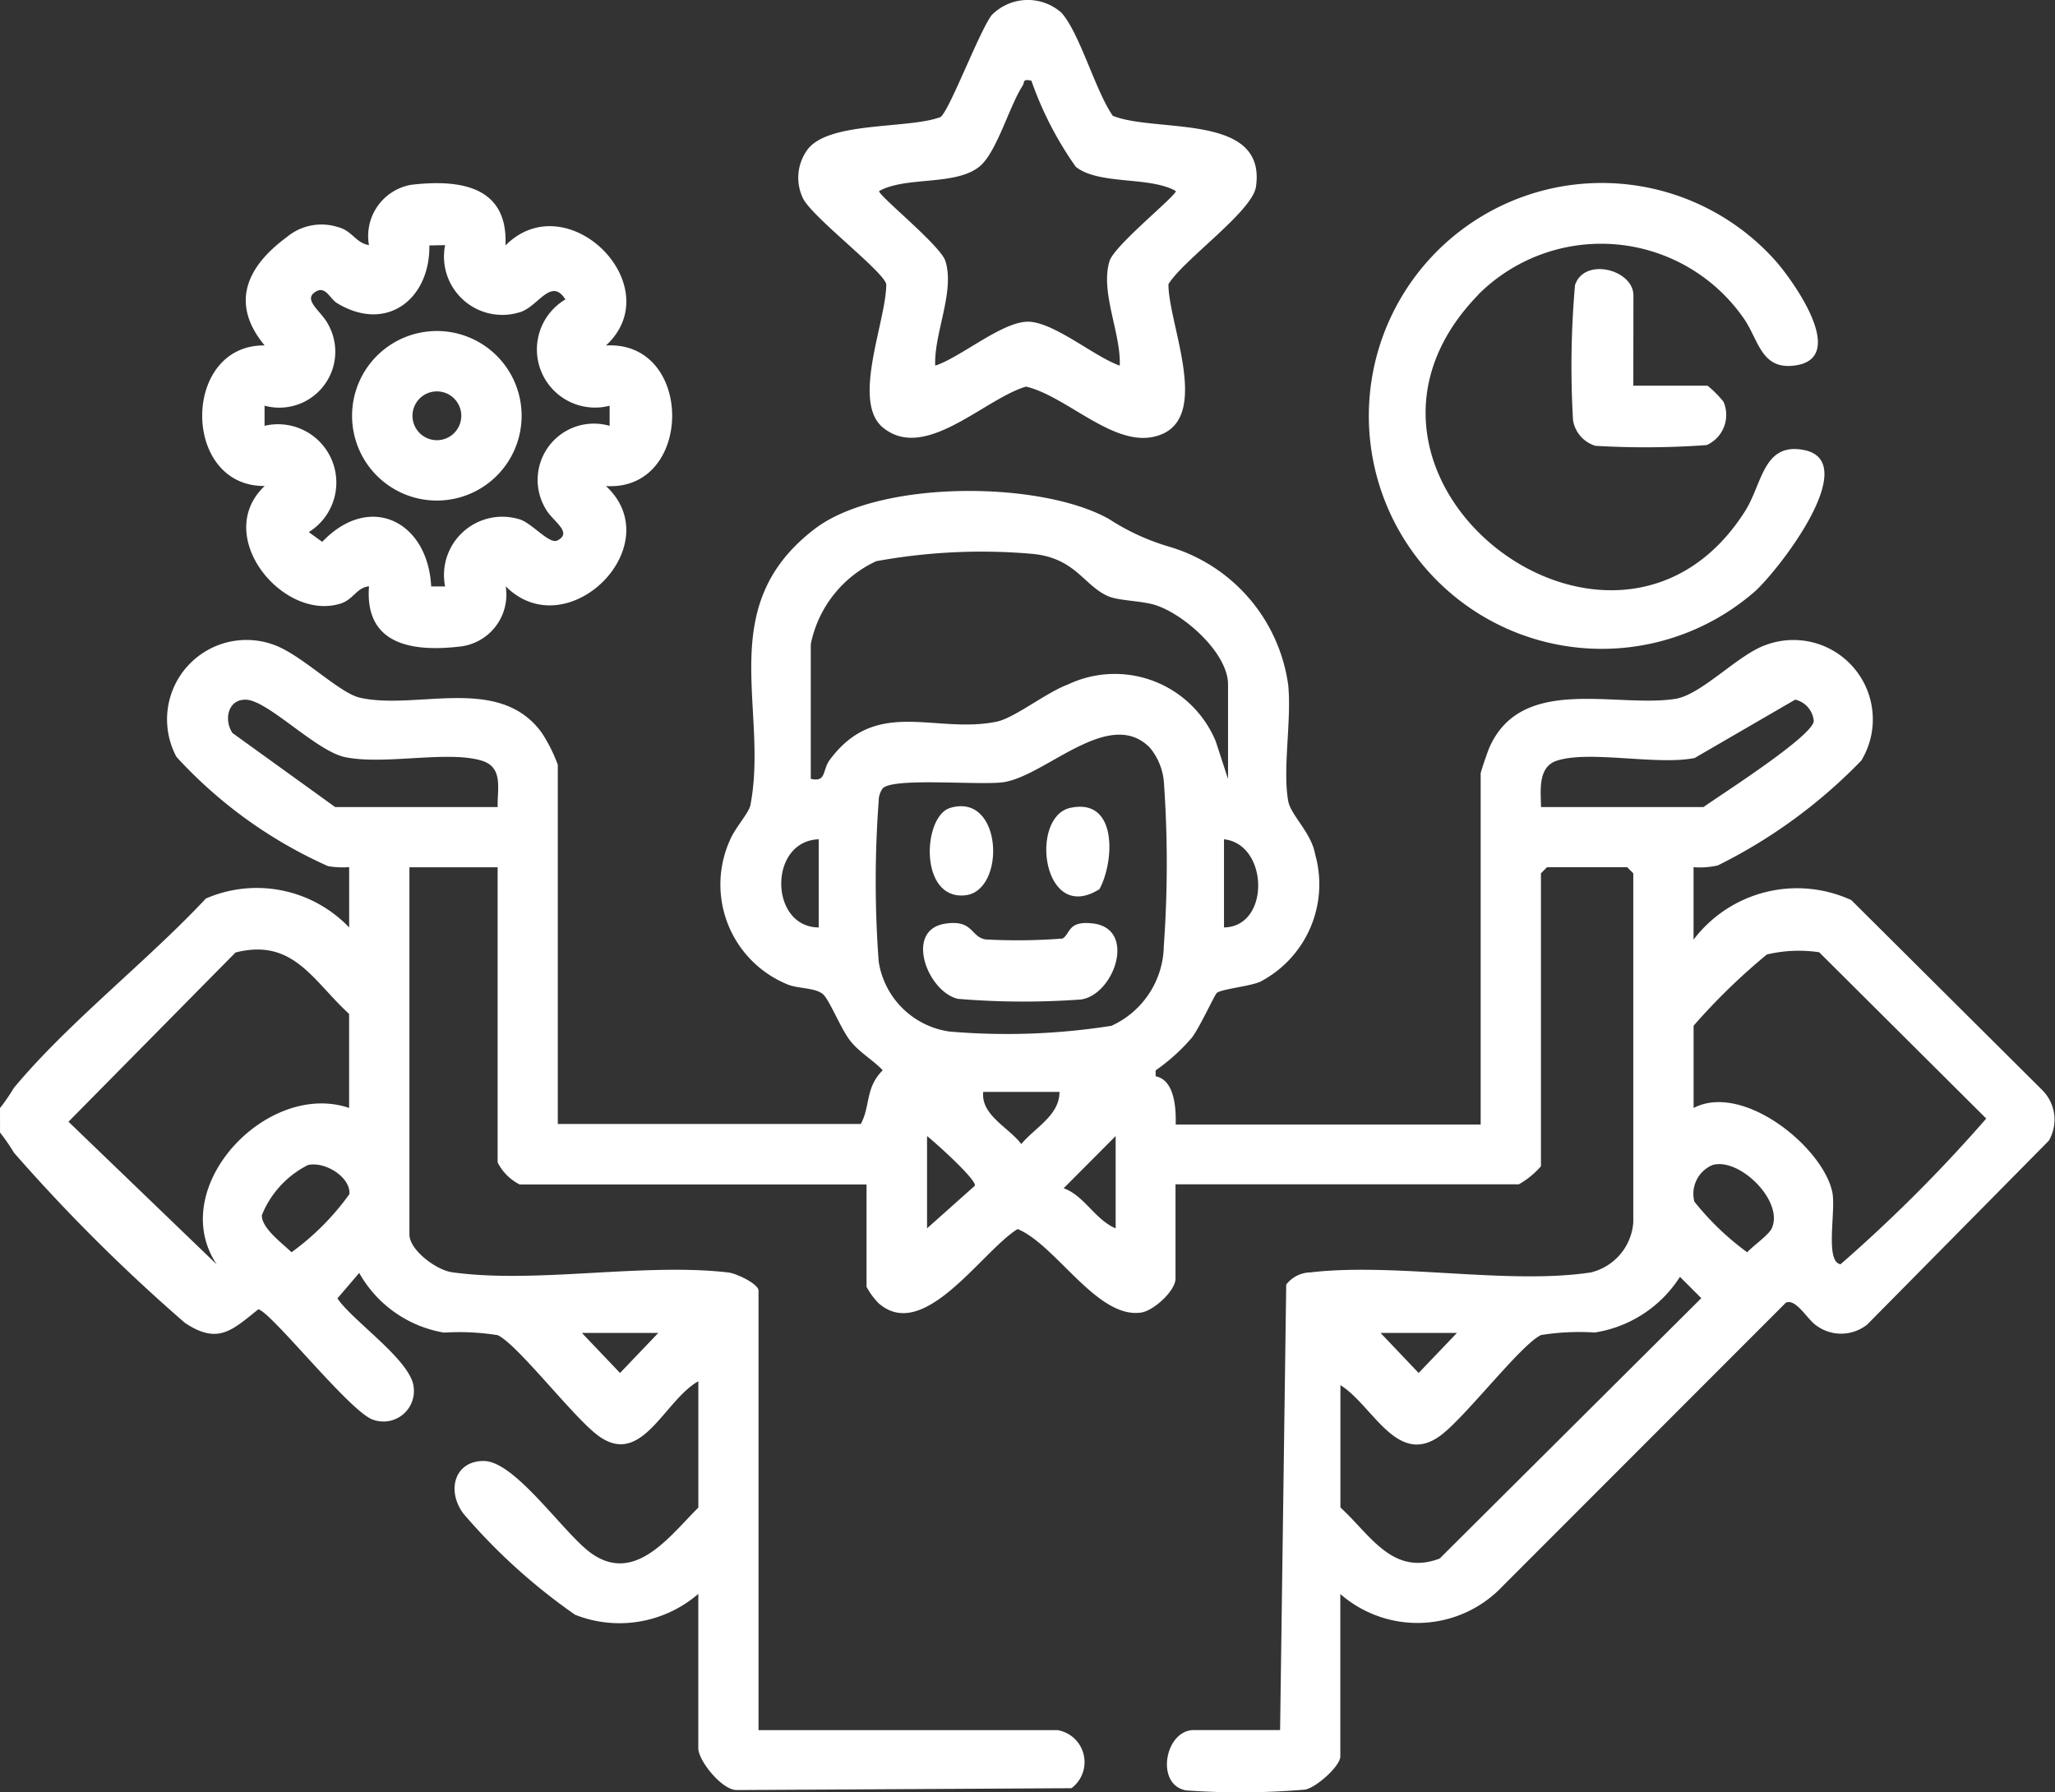 <svg xmlns="http://www.w3.org/2000/svg" width="44.29" height="38.624" viewBox="0 0 44.29 38.624">
  <rect x="0" y="0" width="44.29" height="38.624" fill="#333333" stroke="none"/>
  <g id="Group_164197" data-name="Group 164197" transform="translate(0)">
    <path id="Path_100564" data-name="Path 100564" d="M.076,141.63a4.218,4.218,0,0,0,.3-.436c1.174-1.41,2.868-2.723,4.137-4.08a2.755,2.755,0,0,1,3.088.623v-1.3a1.875,1.875,0,0,1-.455-.021,9.876,9.876,0,0,1-3.267-2.355,1.712,1.712,0,0,1,2.077-2.423c.6.2,1.423,1.046,1.878,1.148,1.228.275,3-.506,3.917.754a3.368,3.368,0,0,1,.347.692v7.741h6.53c.212-.39.091-.778.473-1.158-.221-.23-.475-.364-.686-.617s-.468-.923-.612-1.031c-.178-.134-.524-.109-.749-.2a2.325,2.325,0,0,1-1.251-3.1c.1-.255.415-.6.446-.765.4-2.083-.81-4.284,1.393-5.959,1.39-1.056,4.859-1.038,6.334-.209a4.929,4.929,0,0,0,1.308.6,3.623,3.623,0,0,1,2.556,2.98c.075.756-.124,1.807,0,2.5.056.305.5.682.581,1.149a2.369,2.369,0,0,1-1.19,2.747c-.238.1-.825.154-.929.238-.049.04-.379.765-.543.97a4.2,4.2,0,0,1-.776.7v.127c.407.08.442.683.432,1.039h6.573v-7.568c0-.03.162-.51.2-.583.706-1.541,2.725-.825,3.994-1.022.567-.089,1.352-.954,1.952-1.162a1.711,1.711,0,0,1,2.058,2.491A11.257,11.257,0,0,1,37.1,136.4a1.7,1.7,0,0,1-.524.038V138a2.8,2.8,0,0,1,3.4-.852l4.121,4.1a.9.9,0,0,1,.135,1.086l-3.911,3.959a.9.9,0,0,1-1.11.015c-.181-.125-.437-.589-.648-.481l-6.1,6.105a2.525,2.525,0,0,1-3.5.171v3.5c0,.207-.51.665-.756.715a16.4,16.4,0,0,1-2.572.017c-.666-.124-.453-1.3.171-1.3h1.859l.132-9.6a.668.668,0,0,1,.515-.263c1.837-.216,4.269.271,6.051,0a1.2,1.2,0,0,0,.914-1.076V136.57l-.13-.13h-1.73l-.13.13v6.314a1.842,1.842,0,0,1-.476.389h-7.4v2.032c0,.262-.469.692-.741.732-.947.139-1.833-1.458-2.662-1.8-.772.476-2.025,2.464-3,1.595a1.533,1.533,0,0,1-.256-.35v-2.205H11.277a1.075,1.075,0,0,1-.476-.476V136.44H8.9v7.914c0,.336.578.766.916.814,1.8.254,4.138-.21,5.962.006.174.021.646.246.646.391v9.471h6.444a.7.7,0,0,1,.3,1.252l-7.215.04c-.321,0-.827-.637-.827-.9V152.1a2.6,2.6,0,0,1-2.655.45,12.723,12.723,0,0,1-2.406-2.178c-.374-.5-.188-1.139.435-1.136.686,0,1.737,1.584,2.335,2,.945.655,1.693-.407,2.292-.995v-2.724c-.745.422-1.219,1.871-2.164,1.169-.538-.4-1.737-1.969-2.162-2.162a5.284,5.284,0,0,0-1.157-.055,2.588,2.588,0,0,1-1.826-1.286l-.47.549c.335.494,1.591,1.34,1.644,1.914a.657.657,0,0,1-.876.7c-.485-.154-2.2-2.33-2.473-2.378-.568.452-.868.767-1.582.291a37.8,37.8,0,0,1-3.684-3.667,4.3,4.3,0,0,0-.3-.435Zm26.467-7.093V132.5c0-.677-.951-1.52-1.574-1.713-.3-.093-.788-.089-1.018-.192-.519-.234-.695-.809-1.6-.907a12.573,12.573,0,0,0-3.391.156,2.518,2.518,0,0,0-1.41,1.79v2.9c.344.08.242-.184.411-.411,1.01-1.358,2.263-.55,3.592-.82.386-.078,1.071-.629,1.535-.8a2.356,2.356,0,0,1,3.189,1.22Zm-15.741.606c-.011-.385.129-.856-.342-1-.741-.225-2.1.1-2.95-.077-.621-.132-1.656-1.218-2.128-1.237-.4-.016-.485.441-.294.719L7.3,135.143Zm22.488,0h3.5c.371-.265,2.367-1.535,2.377-1.857a.521.521,0,0,0-.4-.459L36.6,134.085c-.807.164-2.266-.171-2.97.058-.42.136-.345.662-.341,1m-8.419-1.268c-.866-.908-2.231.574-3.148.729-.484.081-2.427-.111-2.626.142a.456.456,0,0,0-.082.264,23.33,23.33,0,0,0,0,3.464,1.8,1.8,0,0,0,1.521,1.506,14.482,14.482,0,0,0,3.495-.123,1.925,1.925,0,0,0,1.129-1.725,24.806,24.806,0,0,0,0-3.549,1.335,1.335,0,0,0-.289-.706m-7.149,1.96c-1.088.039-1.065,1.895,0,1.9Zm8.735,1.9c1-.014.965-1.794,0-1.9ZM7.6,141.63V139.6c-.777-.707-1.2-1.641-2.448-1.323l-3.6,3.647L4.747,145c-1.106-1.657,1.089-3.976,2.855-3.372m28.975,0c1.065-.555,2.782.841,2.989,1.811.085.4-.166,1.5.178,1.557a32.385,32.385,0,0,0,3.14-3.14l-3.6-3.584a2.972,2.972,0,0,0-1.128.048,13.462,13.462,0,0,0-1.579,1.535Zm-13.666-.346H21.267c-.053.5.547.763.821,1.123.287-.349.826-.619.822-1.123m-2.854,2.94,1.032-.92c.024-.141-.856-.931-1.032-1.069Zm4.065,0v-1.989L23,143.358c.442.155.671.674,1.124.866M6.712,142.858a2.081,2.081,0,0,0-.992,1.079c-.013.279.448.613.639.8a5.487,5.487,0,0,0,1.247-1.252c.034-.354-.513-.713-.894-.627m30.272,0a.672.672,0,0,0-.391.787,5.893,5.893,0,0,0,1.139,1.093c.123-.135.464-.374.529-.514.27-.587-.7-1.538-1.277-1.366M28.965,147.6v2.638c.64.582,1.122,1.488,2.14,1.1l5.638-5.611-.46-.46a2.663,2.663,0,0,1-1.835,1.2,5.252,5.252,0,0,0-1.157.054c-.425.192-1.625,1.762-2.163,2.162-.938.7-1.465-.648-2.164-1.083m-14.7-1.124H12.617l.822.863Zm17.212,0H29.83l.821.863Z" transform="translate(-0.076 -117.749)" fill="#fff"/>
    <path id="Path_100565" data-name="Path 100565" d="M56.741,118.543c-3.8,3.911,2.928,9.1,5.748,4.667.377-.592.391-1.491,1.268-1.322,1.289.249-.586,2.65-1.078,3.069a5.02,5.02,0,1,1,.476-7.138c.366.417,1.566,2.078.425,2.246-.749.11-.789-.55-1.126-1.026a3.744,3.744,0,0,0-5.713-.5" transform="translate(-24.881 -112.19)" fill="#fff"/>
    <path id="Path_100566" data-name="Path 100566" d="M63.758,122.043h1.6a2.339,2.339,0,0,1,.344.347.713.713,0,0,1-.362.933,18.219,18.219,0,0,1-2.4.016.691.691,0,0,1-.482-.556,20.086,20.086,0,0,1,.043-2.907c.2-.609,1.259-.336,1.259.222Z" transform="translate(-28.556 -113.731)" fill="#fff"/>
    <path id="Path_100567" data-name="Path 100567" d="M38.523,111.35c.939.379,3.32-.071,3.089,1.529-.077.533-1.56,1.57-1.886,2.1-.007.877,1,3.02-.336,3.293-.887.182-1.872-.882-2.734-1.085-.9.265-2.174,1.624-3.081.885-.689-.562.071-2.3.069-3.093-.066-.282-1.575-1.426-1.792-1.844a1.021,1.021,0,0,1,.075-1.028c.425-.645,2.177-.465,2.884-.728.185-.115.845-1.866,1.107-2.2a1.092,1.092,0,0,1,1.5-.051c.393.432.736,1.692,1.108,2.222m-1.753-.756c-.2-.044-.139.027-.192.111-.29.448-.56,1.448-.935,1.745-.525.415-1.577.2-2.157.523,0,.111,1.326,1.174,1.43,1.509.206.665-.25,1.56-.22,2.253.552-.177,1.466-.971,2.024-.946s1.414.758,1.953.946c.03-.694-.426-1.588-.22-2.253.1-.335,1.428-1.4,1.43-1.509-.564-.324-1.655-.125-2.157-.523a7.5,7.5,0,0,1-.957-1.856" transform="translate(-14.543 -108.855)" fill="#fff"/>
    <path id="Path_100568" data-name="Path 100568" d="M39.707,145.809c.169-.1.106-.393.66-.324.937.119.457,1.524-.257,1.637a16.937,16.937,0,0,1-2.658-.013c-.658-.149-1.166-1.489-.271-1.621.6-.089.537.278.86.34a12.436,12.436,0,0,0,1.666-.019" transform="translate(-16.805 -125.582)" fill="#fff"/>
    <path id="Path_100569" data-name="Path 100569" d="M42.108,140.886c1.025-.221.948,1.162.626,1.753-1.228.775-1.522-1.56-.626-1.753" transform="translate(-19.038 -123.476)" fill="#fff"/>
    <path id="Path_100570" data-name="Path 100570" d="M37.4,140.877c1.14-.342,1.21,1.8.32,1.884-.994.1-.913-1.706-.32-1.884" transform="translate(-16.923 -123.465)" fill="#fff"/>
    <path id="Path_100571" data-name="Path 100571" d="M14.642,117.462c1.336-1.329,3.544.884,2.161,2.161,1.91-.11,1.895,3.148,0,3.029,1.384,1.285-.834,3.489-2.161,2.161a1.125,1.125,0,0,1-1,1.3c-1.021.116-2.042-.042-1.946-1.3-.274.03-.332.286-.619.374-1.239.384-2.762-1.465-1.63-2.536-1.8.014-1.79-3.051,0-3.029-.756-.91-.38-1.705.476-2.334a1.162,1.162,0,0,1,1.086-.222c.334.081.388.341.686.394a1.121,1.121,0,0,1,.907-1.3c1.046-.123,2.092.023,2.035,1.3m-1.3,0-.34.007c.015,1.159-.924,1.889-1.99,1.243-.148-.09-.243-.361-.438-.259-.333.174.1.43.244.712a1.206,1.206,0,0,1-1.368,1.757v.434a1.257,1.257,0,0,1,.953,2.291l.29.21c1.021-1.072,2.277-.447,2.348.961l.3,0a1.257,1.257,0,0,1,1.582-1.453c.271.061.661.556.839.462.344-.18-.112-.412-.262-.695a1.213,1.213,0,0,1,1.387-1.775v-.434a1.253,1.253,0,0,1-.953-2.291c-.318-.5-.6.19-1.011.284a1.257,1.257,0,0,1-1.582-1.453" transform="translate(-3.743 -112.177)" fill="#fff"/>
    <path id="Path_100572" data-name="Path 100572" d="M17.7,123.815a1.827,1.827,0,1,1-1.826-1.827,1.826,1.826,0,0,1,1.826,1.827m-1.3,0a.526.526,0,1,0-.526.526.526.526,0,0,0,.526-.526" transform="translate(-6.458 -114.854)" fill="#fff"/>
  </g>
</svg>
